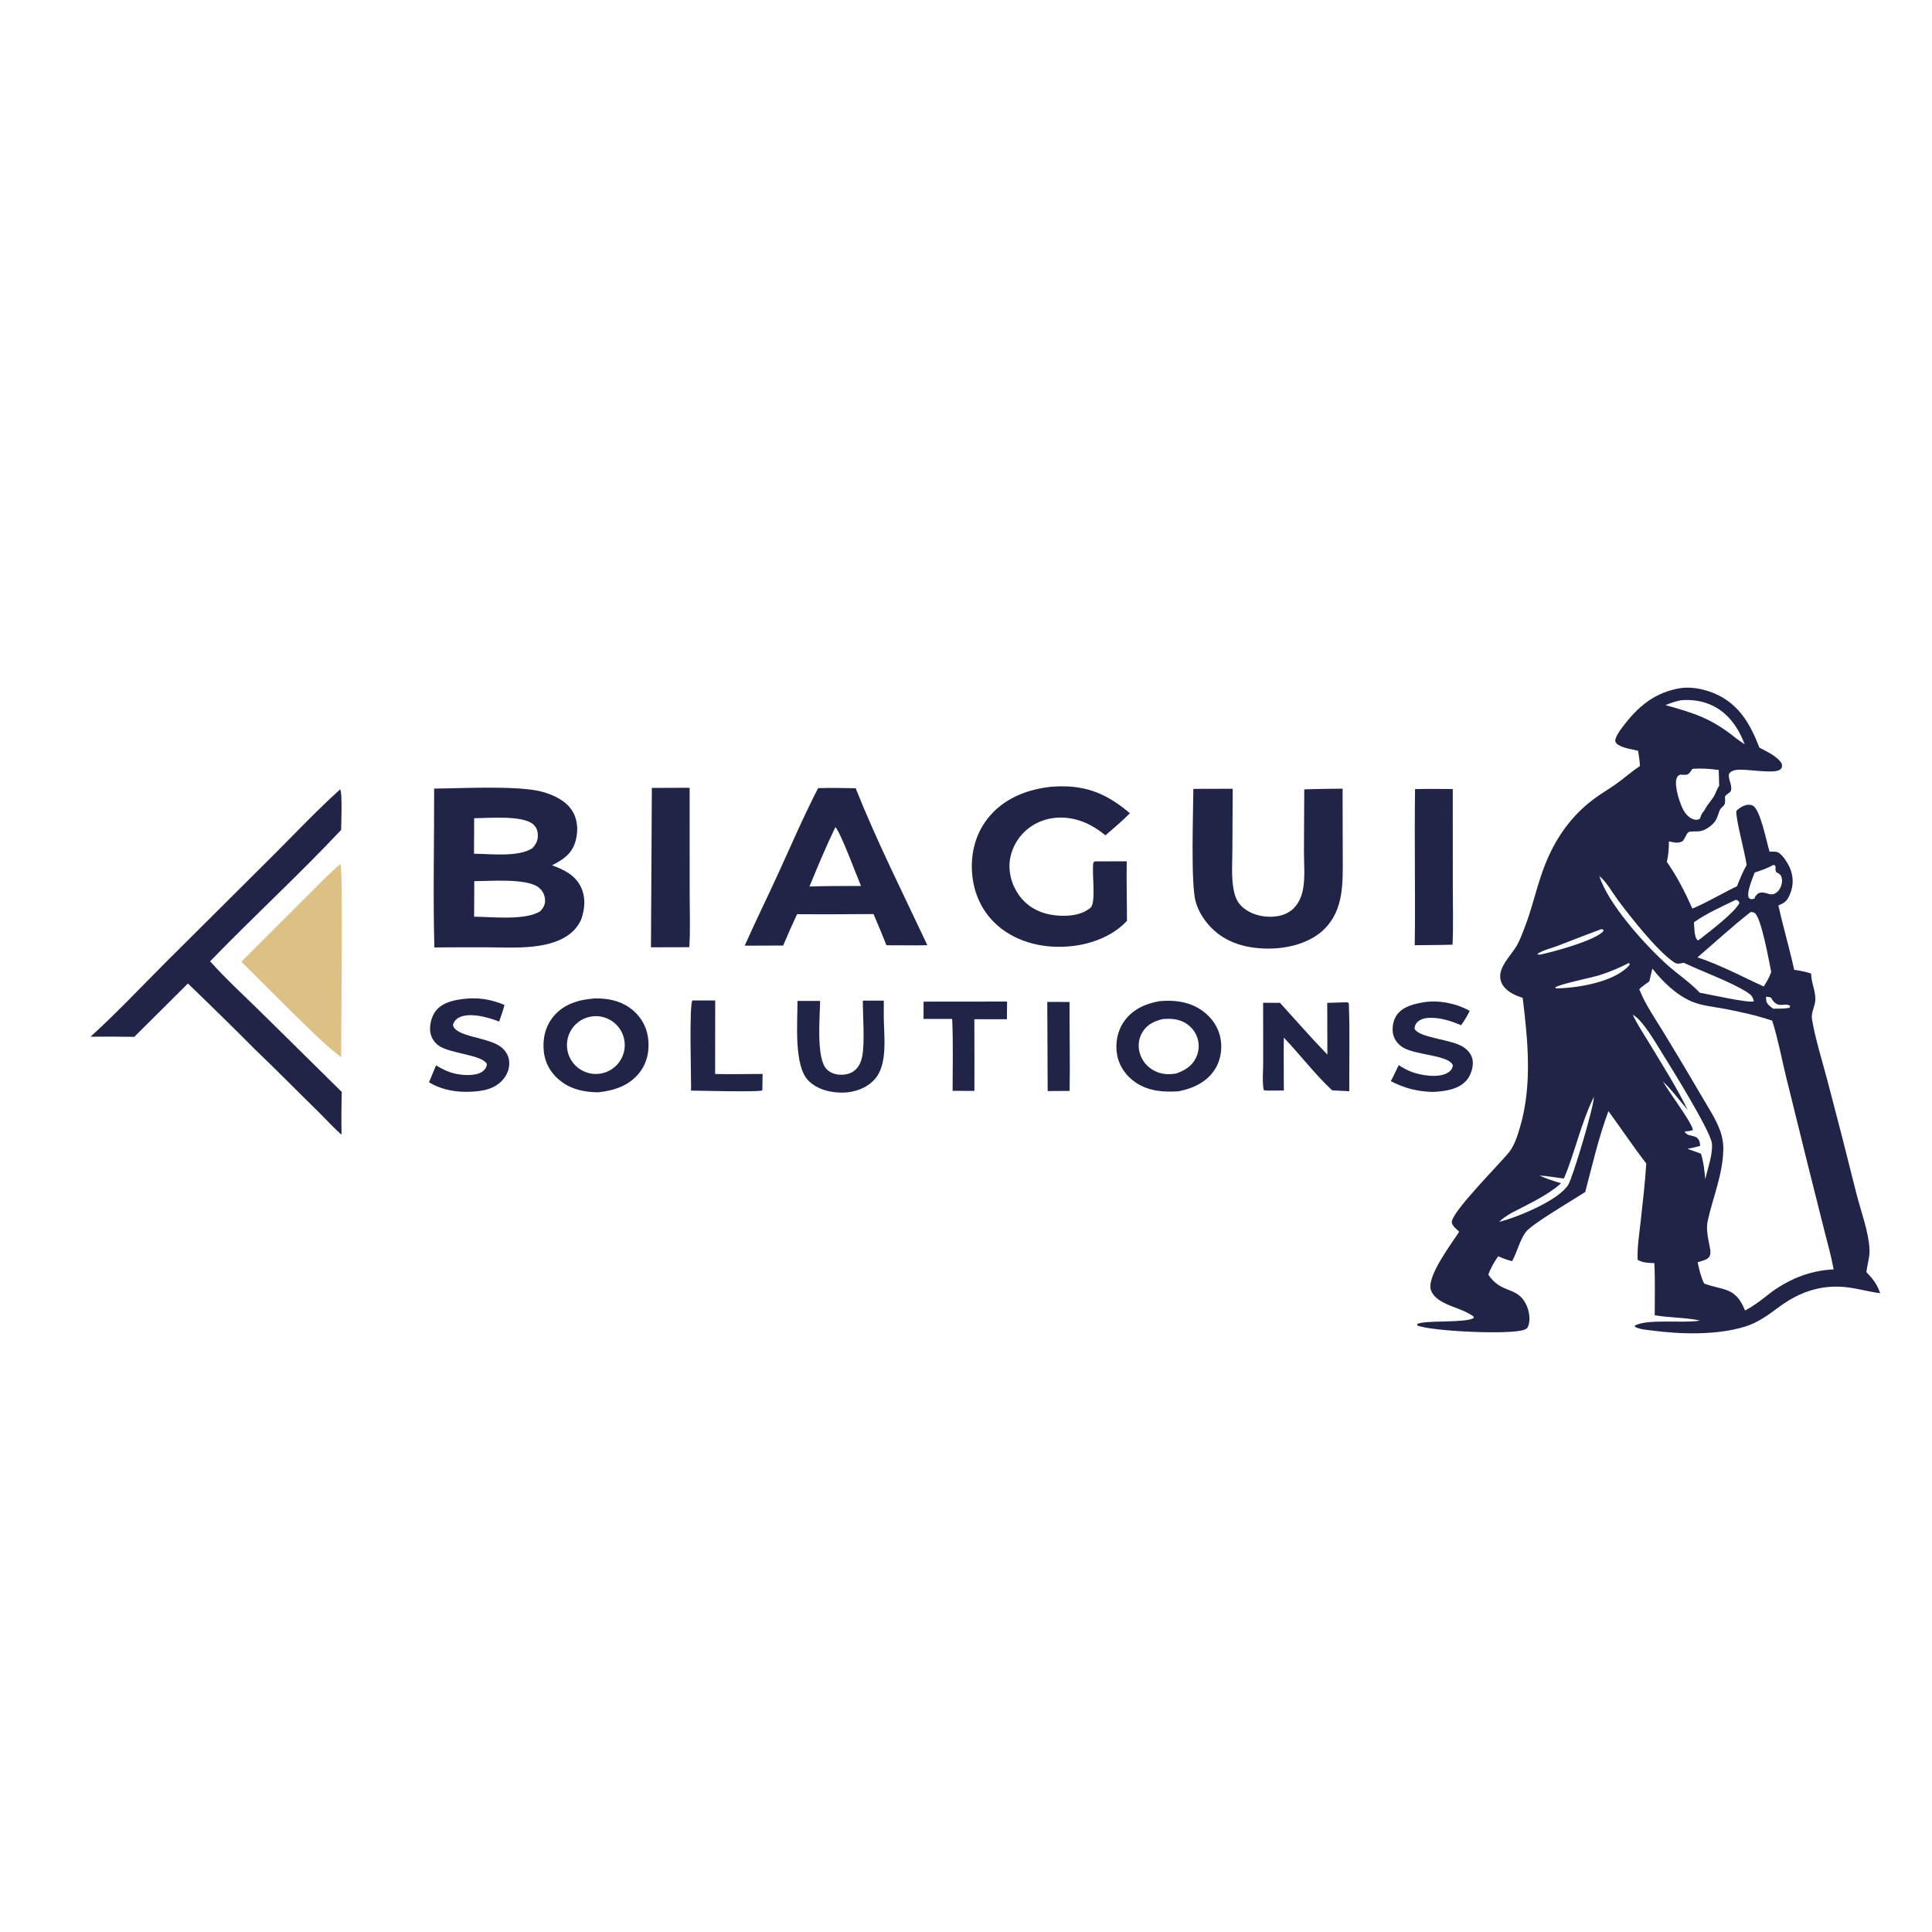 <svg xmlns="http://www.w3.org/2000/svg" style="display: block;" viewBox="0 0 2048 2048" width="1024" height="1024"><path transform="translate(0,0)" fill="rgb(255,255,255)" d="M 0 0 L 2048 0 L 2048 2048 L 0 2048 L 0 0 z"></path><path transform="translate(0,0)" fill="rgb(32,36,71)" d="M 1782.26 729.296 C 1794.39 727.883 1807.92 730.783 1818.98 735.765 C 1843.8 746.944 1855.68 768.145 1865.01 792.466 C 1872.98 796.941 1884.18 801.49 1888.8 809.685 C 1888.99 812.177 1889.42 813.284 1887.58 815.259 C 1881.91 821.344 1850.22 814.318 1839.89 816.256 C 1836.77 816.841 1834.56 817.736 1832.77 820.495 C 1832.07 824.976 1834.42 829.077 1835.06 833.445 C 1836.21 841.41 1831.69 839.592 1828.51 844.392 C 1829.76 857.57 1825.17 852.136 1822.15 861.037 C 1820.44 866.081 1819.62 869.536 1815.63 873.428 C 1810.95 878.006 1805.08 881.521 1798.45 881.343 C 1795.75 881.27 1793.41 881.338 1790.73 881.704 C 1788.82 882.756 1788.28 883.651 1787.38 885.543 C 1786.35 887.681 1785.28 889.497 1783.96 891.462 C 1779.06 894.574 1774.34 892.91 1769.06 891.885 C 1769.11 899.387 1768.73 906.28 1766.88 913.569 C 1777.96 929.387 1786.11 945.627 1794.03 963.151 C 1810.02 956.425 1825.52 946.945 1841.29 939.456 C 1844.35 931.712 1847.37 924.208 1851.5 916.946 C 1849.99 904.687 1839.45 866.923 1840.66 859.531 C 1843 857.223 1845.45 855.446 1848.51 854.159 C 1851.58 852.863 1855.32 852.522 1858.33 854.219 C 1866.14 858.625 1872.71 892.905 1875.8 902.833 C 1878.22 902.835 1881.49 902.543 1883.8 903.204 C 1888.86 904.646 1895.17 915.017 1897.16 919.551 C 1901.18 928.72 1901.41 938.305 1897.57 947.618 C 1894.62 954.758 1892.44 956.813 1885.17 959.766 C 1890.17 982.681 1896.96 1005.14 1901.9 1028.06 C 1908.16 1028.9 1913.85 1030.05 1919.87 1031.99 C 1919.9 1041.31 1924.48 1050.1 1924.37 1059.3 C 1924.28 1066.47 1919.6 1072.86 1920.81 1080.41 C 1924.1 1100.89 1931.97 1125.58 1937.35 1146.25 C 1947.85 1185.93 1958.05 1225.7 1967.93 1265.54 C 1972.68 1284.18 1980.81 1305.37 1981.78 1324.54 C 1982.17 1332.09 1979.27 1340.89 1978.48 1348.59 C 1985.37 1355.55 1989.84 1361.47 1993.07 1370.84 C 1982.3 1369.55 1971.76 1366.53 1961.01 1364.97 C 1932.89 1360.89 1908.97 1368.49 1886.36 1385.09 C 1874.31 1393.94 1863.57 1402.18 1849.06 1406.51 C 1819.21 1415.42 1782.03 1414.45 1751.22 1410.43 C 1745.37 1409.67 1738.36 1409.3 1733.15 1406.48 L 1732.87 1405.32 C 1745.61 1397.71 1784.18 1402.91 1800.75 1400.03 L 1802.09 1399.79 C 1786.35 1396.47 1769.97 1397 1754.07 1394.2 C 1754.06 1375.77 1754.57 1357.41 1753.71 1338.99 C 1747.39 1338.65 1741.53 1338.78 1735.98 1335.46 C 1735.4 1322.26 1737.66 1308.45 1739.11 1295.31 C 1741.39 1274.68 1743.79 1254.05 1745.12 1233.33 C 1731.1 1215.31 1718.54 1196.21 1704.99 1177.85 C 1694.53 1206.12 1688.04 1234.54 1680.4 1263.59 C 1668.84 1271.19 1623.07 1297.82 1617.09 1306.33 C 1611.09 1314.88 1608.45 1326.27 1603.59 1335.6 L 1602.92 1336.88 C 1597.79 1335.78 1592.98 1333.69 1588.11 1331.78 C 1583.83 1337.86 1580.25 1344.16 1577.63 1351.11 C 1591.56 1372.11 1608.09 1362.93 1617.83 1382.89 C 1620.91 1389.21 1622.6 1398.85 1620.01 1405.61 C 1619.09 1408.03 1618.36 1408.54 1615.95 1409.52 C 1601.9 1415.22 1517.09 1411.26 1502.46 1405.05 L 1502.2 1403.64 C 1509.67 1399.01 1552.45 1402.84 1562.25 1397.16 L 1562.04 1395.62 C 1552.93 1388.64 1539.44 1385.95 1529.22 1380.26 C 1523.78 1377.24 1518.05 1372.88 1516.56 1366.49 C 1513.17 1351.9 1538.27 1318.9 1546.85 1305.6 C 1544.15 1303.11 1539.7 1299.84 1539 1296.05 C 1537.13 1286.05 1591.77 1231.82 1600.15 1220.78 C 1605.56 1213.65 1608.65 1203.75 1611.16 1195.27 C 1624.42 1150.47 1619.66 1103.46 1614.12 1057.85 C 1606.77 1055.35 1598.65 1051.93 1593.86 1045.52 C 1590.79 1041.49 1589.6 1036.33 1590.6 1031.36 C 1592.86 1020.46 1602.57 1011.55 1608.01 1002.09 C 1611 996.894 1613.16 990.935 1615.37 985.358 C 1622.99 966.162 1627.54 946.037 1634.18 926.523 C 1644.99 894.752 1662.06 867.676 1689.09 847.29 C 1696.42 841.758 1704.41 837.131 1711.95 831.889 C 1721.02 825.582 1729.1 818.169 1738.39 812.083 C 1738.19 806.581 1737.31 801.254 1736.43 795.832 C 1730.08 794.332 1722.06 793.226 1716.3 790.099 C 1713.81 788.75 1712.98 787.907 1712.13 785.251 C 1713.05 779.899 1716.43 775.417 1719.61 771.14 C 1736.05 748.971 1754.43 733.501 1782.26 729.296 z"></path><path transform="translate(0,0)" fill="rgb(255,255,255)" d="M 1751.58 1026.72 C 1762.2 1040.35 1776.83 1054.54 1793.01 1061.53 C 1803.77 1066.17 1817.09 1067.27 1828.59 1069.48 C 1845.74 1072.77 1862.05 1076.38 1878.62 1081.95 C 1884.64 1100.91 1888.42 1121.12 1893.08 1140.49 L 1915.26 1230.26 L 1933.68 1303.66 C 1937.2 1317.56 1941.19 1331.52 1943.74 1345.63 C 1919.57 1346.74 1898.77 1354.95 1879.1 1368.71 C 1869.63 1376.02 1860.53 1383.63 1849.87 1389.14 C 1849.15 1387.55 1848.41 1385.97 1847.66 1384.4 C 1838.28 1364.85 1825.68 1367.45 1807.58 1361.03 C 1807.2 1360.9 1806.82 1360.75 1806.44 1360.61 C 1802.94 1353.39 1801.26 1345.85 1799.55 1338.06 C 1801.36 1337.57 1803.15 1337.03 1804.92 1336.42 C 1808.27 1335.27 1811.46 1334.18 1812.71 1330.49 C 1814.94 1323.91 1807.01 1308.53 1810.36 1293.64 C 1816.01 1268.57 1826.09 1245.27 1826.76 1219.18 C 1826.95 1211.95 1825.73 1204.76 1823.18 1198 C 1818.73 1186.02 1811.07 1174.38 1804.63 1163.36 C 1791.38 1140.62 1777.89 1118.01 1764.18 1095.54 C 1755.32 1080.92 1744.67 1065.82 1738.22 1049.96 L 1737.67 1048.59 C 1740.88 1045.45 1744.76 1042.91 1748.38 1040.25 L 1751.58 1026.72 z"></path><path transform="translate(0,0)" fill="rgb(255,255,255)" d="M 1855.76 966.81 C 1857.56 966.817 1858.37 966.843 1859.97 967.813 C 1866.97 972.039 1875.53 1020.28 1877.55 1030.33 C 1875.54 1036.1 1872.95 1040.7 1869.58 1045.73 C 1859.18 1040.9 1848.82 1035.99 1838.5 1030.99 C 1825.71 1025.04 1812.76 1019.27 1799.35 1014.87 C 1818.23 998.668 1836.1 982.167 1855.76 966.81 z"></path><path transform="translate(0,0)" fill="rgb(255,255,255)" d="M 1695.38 928.646 C 1702.71 934.487 1709.47 946.549 1715.18 954.269 C 1728.32 972.021 1756.64 1007.9 1774.35 1019.92 C 1778.2 1022.53 1780.65 1021.33 1784.91 1020.59 C 1804 1029.76 1835.69 1041.12 1852.2 1051.97 C 1856.48 1054.78 1858.03 1056.45 1859.15 1061.52 C 1853.1 1063.45 1811.29 1053.95 1801.84 1052.3 C 1791.48 1041.37 1778.17 1032.56 1766.92 1022.43 C 1743.41 1001.23 1704.61 958.183 1695.38 928.646 z"></path><path transform="translate(0,0)" fill="rgb(255,255,255)" d="M 1794.05 814.973 C 1803.3 814.328 1812.76 814.901 1821.94 816.215 L 1822.39 832.937 C 1821.22 834.848 1820.09 836.718 1819.33 838.838 C 1816.46 846.803 1811.45 850.346 1807.7 857.271 C 1807.13 858.317 1806.72 859.15 1805.93 860.053 C 1803.79 862.501 1803.09 864.376 1802.19 867.508 L 1801.33 868.349 C 1800.05 868.812 1798.96 869.147 1797.58 868.995 C 1792.5 868.437 1788.61 864.925 1785.79 860.866 C 1781.14 854.154 1774.54 833.22 1777.19 825.47 C 1778.11 822.765 1778.64 822.442 1780.98 821.147 C 1783.16 821.243 1785.61 821.503 1787.77 821.225 C 1790.36 820.891 1791.91 817.978 1793.31 816.021 L 1794.05 814.973 z"></path><path transform="translate(0,0)" fill="rgb(255,255,255)" d="M 1730.76 1075.68 C 1741.06 1080.69 1755.72 1106.48 1762.38 1117.09 C 1771.04 1130.89 1813.37 1199.1 1814.69 1212.03 C 1815.86 1223.41 1810.2 1238.77 1807.61 1250.06 C 1806.93 1240.8 1805.79 1231.88 1803.13 1222.96 L 1788.68 1217.76 C 1793.33 1217.03 1797.69 1216.01 1802.2 1214.64 C 1802.11 1212.21 1801.81 1209.9 1800.44 1207.81 C 1798.79 1205.26 1796.27 1204.64 1793.54 1203.99 C 1790.21 1203.2 1788.42 1203.06 1786.06 1200.27 L 1786.36 1199.32 C 1789.21 1199.11 1791.82 1199.06 1794.46 1197.84 C 1795.03 1192.11 1767.34 1155.13 1762.83 1146.46 C 1772.37 1155.65 1780.5 1166.54 1789.06 1176.65 C 1777.29 1152.58 1762.81 1129.83 1748.97 1106.92 C 1742.78 1096.67 1735.9 1086.49 1730.76 1075.68 z"></path><path transform="translate(0,0)" fill="rgb(255,255,255)" d="M 1689.56 1162.76 C 1689.88 1172.35 1667.33 1247.84 1662.39 1255.93 C 1652.3 1272.45 1608.04 1290.64 1589.14 1295.2 C 1593.03 1291.43 1597.15 1288.81 1601.74 1286.02 C 1619.69 1276.58 1639.57 1267.81 1654.86 1254.33 C 1646.92 1251.99 1639.36 1249.4 1631.75 1246.12 C 1640.45 1246.54 1649.16 1248.33 1657.84 1249.24 C 1669.75 1221.05 1675.43 1191.66 1689.56 1162.76 z"></path><path transform="translate(0,0)" fill="rgb(255,255,255)" d="M 1782.4 742.239 C 1793.26 741.491 1803.66 742.78 1813.67 747.219 C 1831.79 755.25 1842.49 771.009 1849.44 788.959 C 1846.23 787.023 1843.22 784.692 1840.18 782.495 C 1814.2 761.628 1797.01 756.224 1765.4 747.448 C 1771.18 745.173 1776.23 743.288 1782.4 742.239 z"></path><path transform="translate(0,0)" fill="rgb(255,255,255)" d="M 1879.76 916.843 C 1881.49 917.274 1880.59 916.862 1882.3 918.424 C 1881.93 920.881 1881.95 922.158 1882.79 924.504 C 1884.45 925.385 1885.87 926.086 1887.2 927.451 C 1888.58 928.864 1889.07 931.681 1889.03 933.643 C 1888.93 937.951 1887.09 942.903 1883.7 945.692 C 1877.23 951.007 1873.29 945.543 1866.89 946.143 C 1863.49 946.461 1862.69 948.034 1860.59 950.352 L 1859.93 952.451 C 1859.35 952.632 1858.78 952.889 1858.18 952.993 C 1855.82 953.401 1855.22 953.02 1853.62 951.539 C 1851.45 945.096 1857.76 931.456 1859.96 924.973 C 1866.98 922.612 1873.29 920.567 1879.76 916.843 z"></path><path transform="translate(0,0)" fill="rgb(255,255,255)" d="M 1839.84 953.927 C 1840.23 953.973 1840.64 953.926 1841 954.064 C 1842.88 954.783 1843.3 955.539 1843.81 957.36 C 1838.12 968.127 1811.01 988.401 1800.55 996.641 C 1799.6 996.656 1799.64 996.849 1798.97 996.116 C 1795.85 992.733 1796.08 982.162 1795.68 977.609 C 1809.28 968.047 1824.92 961.175 1839.84 953.927 z"></path><path transform="translate(0,0)" fill="rgb(255,255,255)" d="M 1726.41 1020.91 L 1727.23 1021.09 L 1727.57 1022.46 C 1726.88 1023.38 1726.7 1023.68 1725.95 1024.46 C 1709.78 1041.24 1672.28 1047.33 1649.99 1047.74 C 1649.09 1047.59 1649.63 1047.77 1648.57 1046.78 C 1651.81 1043.52 1687.89 1036.17 1695.47 1033.75 C 1706.27 1030.3 1716.34 1026.1 1726.41 1020.91 z"></path><path transform="translate(0,0)" fill="rgb(255,255,255)" d="M 1697.52 984.891 L 1699.44 985.334 L 1699.81 986.779 C 1692.17 996.765 1645.14 1009.45 1632.22 1012 L 1630.09 1011.87 L 1630.07 1010.86 C 1636.24 1007.02 1644.59 1005.16 1651.43 1002.53 C 1666.8 996.624 1682.07 990.565 1697.52 984.891 z"></path><path transform="translate(0,0)" fill="rgb(255,255,255)" d="M 1872.14 1056.51 C 1874.07 1056.61 1875.48 1056.83 1877.29 1057.51 C 1884.84 1070.99 1891.54 1061.74 1897.79 1066.47 L 1896.79 1068.36 C 1891.25 1069.38 1885.31 1069.13 1879.68 1069.28 C 1877.78 1067.93 1875.82 1066.41 1874.26 1064.69 C 1872 1062.21 1872.05 1059.64 1872.14 1056.51 z"></path><path transform="translate(0,0)" fill="rgb(32,36,71)" d="M 460.211 835.939 C 488.737 835.777 549.639 832.323 575.137 839.411 C 587.763 842.922 601.315 849.457 607.738 861.472 C 612.804 870.949 612.886 882.803 609.725 892.904 C 605.746 905.618 596.351 911.555 585.156 917.213 C 597.528 921.812 609.504 927.4 615.639 939.942 C 621.18 951.267 620.054 963.769 615.876 975.275 C 613.886 979.154 611.612 982.811 608.554 985.956 C 586.804 1008.32 543.477 1004.2 514.993 1004.17 C 496.808 1004.12 478.624 1004.17 460.44 1004.33 C 458.944 948.342 460.313 891.976 460.211 835.939 z"></path><path transform="translate(0,0)" fill="rgb(255,255,255)" d="M 502.753 934.071 C 519.008 934.093 557.814 930.691 570.808 940.593 C 575.161 943.911 577.374 948.31 577.755 953.757 C 578.109 958.826 576.11 962.162 572.845 965.818 C 557.095 976.097 521.376 971.832 502.599 971.731 L 502.753 934.071 z"></path><path transform="translate(0,0)" fill="rgb(255,255,255)" d="M 502.638 867.341 C 517.594 867.288 553.826 864.002 565.072 873.702 C 568.367 876.544 569.77 879.881 570.068 884.175 C 570.521 890.68 568.519 894.407 564.318 899.194 C 548.948 908.835 520.321 905.139 502.462 904.981 L 502.638 867.341 z"></path><path transform="translate(0,0)" fill="rgb(32,36,71)" d="M 360.535 836.79 C 363.105 840.034 361.654 873.159 361.621 879.761 C 316.723 927.522 268.284 971.916 222.712 1019.04 C 239.94 1038.25 259.211 1055.85 277.592 1073.94 L 362.299 1157.53 C 361.876 1172.61 361.792 1187.69 362.046 1202.77 C 353.413 1195.37 345.639 1186.54 337.497 1178.57 C 315.138 1156.69 293.281 1134.35 270.642 1112.74 C 247.095 1089.08 223.283 1065.68 199.213 1042.55 L 142.316 1099.11 C 126.872 1098.87 111.427 1098.81 95.982 1098.94 C 123.522 1073.97 149.345 1046.48 175.625 1020.16 L 291.725 904.567 C 314.391 881.827 336.691 858.285 360.535 836.79 z"></path><path transform="translate(0,0)" fill="rgb(32,36,71)" d="M 867.245 835.463 C 880.479 835.013 893.808 835.308 907.046 835.569 C 929.472 891.892 957.257 947.066 983.043 1001.96 C 968.607 1002.28 954.108 1002 939.665 1002 C 935.287 990.914 930.725 979.899 925.982 968.961 L 904.45 969.039 C 884.616 969.237 864.779 969.248 844.944 969.071 C 839.791 980.038 834.868 991.112 830.178 1002.29 L 789.432 1002.45 C 800.781 976.853 813.21 951.688 824.849 926.219 C 838.69 895.93 851.969 865.063 867.245 835.463 z"></path><path transform="translate(0,0)" fill="rgb(255,255,255)" d="M 885.559 876.785 C 891.445 883.144 907.911 928.016 912.708 939.18 L 882.75 939.242 C 874.527 939.213 866.284 939.546 858.063 939.744 C 866.782 918.582 875.562 897.382 885.559 876.785 z"></path><path transform="translate(0,0)" fill="rgb(32,36,71)" d="M 1382.57 836.742 C 1396.11 836.304 1409.66 836.067 1423.21 836.03 L 1423.28 868.961 L 1423.36 909.463 C 1423.43 935.738 1424.41 963.658 1404.74 983.986 C 1389.6 999.648 1365.24 1005.66 1344.1 1005.55 C 1321.53 1005.43 1299.97 999.763 1283.82 983.25 C 1276.48 975.748 1270.32 966.052 1267.47 955.898 C 1262.1 936.723 1264.89 860.606 1265.01 836.234 L 1306.72 836.118 L 1306.39 900.25 C 1306.34 914.262 1305.1 929.428 1307.7 943.214 C 1308.87 949.399 1310.88 955.041 1315.21 959.716 C 1322.49 967.561 1333.92 971.378 1344.4 971.76 C 1354.26 972.121 1364.02 970.003 1371.27 962.91 C 1376.5 957.789 1379.64 950.651 1381.07 943.556 C 1383.7 930.511 1382.22 916.045 1382.25 902.783 L 1382.57 836.742 z"></path><path transform="translate(0,0)" fill="rgb(32,36,71)" d="M 1111.15 834.364 C 1111.96 834.263 1112.77 834.152 1113.59 834.082 C 1148.17 831.128 1171.72 839.957 1197.76 862.05 C 1189.7 870.378 1180.53 877.817 1171.82 885.465 C 1161.95 877.537 1151.53 871.287 1139.09 868.374 C 1123.76 864.781 1107.5 866.744 1094.11 875.335 C 1082.14 883.005 1073.79 895.199 1070.96 909.133 C 1068.23 922.714 1071.97 937.182 1079.82 948.448 C 1087.8 959.895 1099.57 966.922 1113.17 969.489 C 1125.59 971.833 1142.91 971.591 1153.52 964.069 C 1154.29 963.519 1156.05 962.41 1156.61 961.629 C 1161.94 954.182 1157.05 924.853 1159.1 914.028 L 1160.92 913.065 L 1194.39 913.04 C 1194 934.043 1194.65 955.13 1194.62 976.144 C 1181.01 990.836 1160.88 999.241 1141.33 1002.24 C 1113.92 1006.44 1084.36 1001.64 1061.9 984.706 C 1044.62 971.675 1034.05 952.682 1031.08 931.316 C 1027.96 908.881 1032.71 885.974 1046.77 867.917 C 1062.6 847.577 1086.16 837.612 1111.15 834.364 z"></path><path transform="translate(0,0)" fill="rgb(221,193,132)" d="M 360.8 915.957 C 363.953 920.014 361.312 1099.03 361.702 1120.73 C 343.219 1106.81 326.586 1089.42 309.967 1073.35 L 255.795 1019.47 L 325.333 949.949 C 336.928 938.508 348.307 926.419 360.8 915.957 z"></path><path transform="translate(0,0)" fill="rgb(32,36,71)" d="M 630.096 1058.41 C 643.357 1058.08 656.292 1060.4 667.4 1068.19 C 678.044 1075.64 684.956 1086.65 686.888 1099.52 C 688.871 1112.73 686.14 1126.76 677.684 1137.31 C 666.671 1151.06 650.885 1156.15 633.998 1157.89 C 619.868 1157.68 606.854 1155.24 595.195 1146.66 C 584.737 1138.97 578.025 1128 576.496 1115.07 C 574.882 1101.42 578.075 1087.63 587.06 1077.04 C 598.118 1064 613.785 1059.66 630.096 1058.41 z"></path><path transform="translate(0,0)" fill="rgb(255,255,255)" d="M 626.288 1077.64 C 642.851 1074.71 658.681 1085.68 661.754 1102.22 C 664.827 1118.76 653.996 1134.68 637.486 1137.9 C 620.772 1141.15 604.609 1130.16 601.498 1113.42 C 598.387 1096.68 609.52 1080.61 626.288 1077.64 z"></path><path transform="translate(0,0)" fill="rgb(32,36,71)" d="M 1229.22 1061.26 C 1243.49 1060.01 1257.56 1061.32 1270.18 1068.6 C 1281.45 1075.1 1290.12 1085.6 1293.25 1098.34 C 1296.17 1110.2 1294.38 1123.44 1287.71 1133.76 C 1278.99 1147.28 1264.64 1153.74 1249.48 1156.81 C 1233.51 1157.8 1218.29 1156.9 1204.49 1147.91 C 1193.91 1141.02 1186.34 1130.41 1184.14 1117.91 C 1181.98 1105.67 1184.54 1092.51 1191.82 1082.37 C 1200.93 1069.69 1214.4 1063.88 1229.22 1061.26 z"></path><path transform="translate(0,0)" fill="rgb(255,255,255)" d="M 1232.97 1080.18 C 1239.85 1079.73 1246.64 1079.9 1253.07 1082.67 C 1260.31 1085.78 1266.06 1091.54 1268.83 1098.96 C 1271.57 1106.16 1271.22 1114.18 1267.86 1121.12 C 1263.43 1130.41 1255.79 1134.83 1246.49 1138.03 C 1238.39 1139.29 1230.82 1138.88 1223.46 1134.96 C 1215.79 1130.96 1210.16 1123.91 1207.96 1115.54 C 1205.99 1108.03 1207.24 1100.03 1211.41 1093.48 C 1216.56 1085.53 1224.09 1082.26 1232.97 1080.18 z"></path><path transform="translate(0,0)" fill="rgb(32,36,71)" d="M 690.986 835.224 L 731.038 835.066 L 731.069 946.505 C 731.075 965.591 731.853 985.038 730.701 1004.08 L 690.05 1004.18 L 690.986 835.224 z"></path><path transform="translate(0,0)" fill="rgb(32,36,71)" d="M 1500.02 836.487 C 1513.32 836.094 1526.69 836.372 1540 836.404 L 1540.05 941.832 C 1540.05 961.617 1540.69 981.644 1539.76 1001.4 C 1526.43 1001.83 1513.04 1001.78 1499.69 1001.95 C 1500.44 946.801 1499.22 891.626 1500.02 836.487 z"></path><path transform="translate(0,0)" fill="rgb(32,36,71)" d="M 1427.32 1062.45 C 1428.83 1062.5 1427.94 1062.32 1429.81 1063.56 C 1431.03 1094.5 1430.12 1125.75 1430.29 1156.73 L 1412.17 1155.81 C 1393.69 1138.64 1378.32 1118.15 1360.91 1099.9 C 1360.6 1118.57 1360.92 1137.31 1360.95 1155.99 L 1343.75 1156.09 C 1342.18 1156.1 1341.08 1155.86 1339.56 1155.5 C 1337.91 1146.55 1339.04 1135.55 1339.03 1126.38 L 1338.98 1062.96 L 1356.84 1063.06 C 1373.55 1081.35 1389.8 1100.1 1407.07 1117.89 L 1406.94 1063.09 L 1427.32 1062.45 z"></path><path transform="translate(0,0)" fill="rgb(32,36,71)" d="M 497.166 1058.4 C 510.614 1057.66 522.415 1060.16 534.779 1065.28 C 533.246 1071.26 531.171 1077.05 529.145 1082.88 C 517.772 1078.54 498.567 1072.88 486.88 1078.43 C 483.585 1080 481.288 1082.81 480.118 1086.21 C 481.885 1099.36 518.193 1099.18 531.457 1110.17 C 536.271 1114.16 539.427 1119.26 539.775 1125.59 C 540.199 1133.3 537.351 1140.17 532.012 1145.69 C 521.508 1156.55 506.197 1157.34 492.083 1157.36 C 478.87 1157.1 466.133 1154.12 454.77 1147.26 L 462.207 1129.31 C 468.791 1133.34 475.355 1136.58 482.932 1138.23 C 490.842 1139.94 504.959 1140.87 511.628 1135.73 C 514.131 1133.8 516.011 1131.17 516.12 1127.98 C 511.148 1117.69 476.124 1117.11 464.387 1107.92 C 459.483 1104.08 456.472 1098.79 455.947 1092.57 C 455.347 1085.45 457.874 1076.18 462.614 1070.74 C 470.929 1061.21 485.281 1059.28 497.166 1058.4 z"></path><path transform="translate(0,0)" fill="rgb(32,36,71)" d="M 914.631 1060.71 L 936.859 1060.71 L 936.84 1078.75 C 937.059 1098.8 941.4 1128.77 926.847 1144.48 C 918.398 1153.6 906.086 1157.9 893.864 1158.2 C 880.815 1158.52 866.477 1155.04 857.016 1145.6 C 841.203 1129.84 845.537 1083.29 845.354 1061.03 L 869.351 1061.02 C 869.225 1077.37 864.923 1121.74 876.222 1133.33 C 880.317 1137.53 885.701 1139.19 891.468 1139.26 C 897.448 1139.32 903.281 1137.66 907.519 1133.28 C 910.973 1129.7 912.907 1125.1 913.899 1120.29 C 916.902 1105.7 914.626 1076.7 914.631 1060.71 z"></path><path transform="translate(0,0)" fill="rgb(32,36,71)" d="M 1509.96 1062.31 C 1525.67 1059.96 1544.2 1063.76 1557.93 1071.57 C 1555.32 1077.04 1552.36 1081.81 1548.86 1086.75 C 1540.22 1083.16 1530.73 1079.86 1521.35 1079.12 C 1515.08 1078.62 1507.48 1078.69 1502.59 1083.33 C 1500.29 1085.51 1499.67 1087.58 1499.52 1090.64 C 1504.77 1100.42 1538.69 1101.55 1551.32 1109.98 C 1556.29 1113.3 1560.23 1117.99 1561.08 1124.05 C 1562.04 1130.85 1559.24 1139.65 1554.85 1144.89 C 1546.31 1155.05 1531.54 1156.8 1519.14 1157.49 C 1502.42 1157.11 1489.21 1153.68 1474.3 1146.08 C 1477.34 1140.57 1479.93 1134.71 1482.7 1129.05 C 1487.32 1132.1 1492.16 1134.83 1497.41 1136.64 C 1507.51 1140.13 1525.19 1142.89 1534.6 1137.2 C 1537.75 1135.29 1539.23 1133.25 1540.19 1129.7 C 1536.9 1117.95 1498.82 1118.83 1486 1109.6 C 1481.07 1106.05 1477.43 1100.99 1476.51 1094.9 C 1475.55 1088.58 1477.12 1080.54 1481.04 1075.39 C 1487.72 1066.61 1499.67 1064.03 1509.96 1062.31 z"></path><path transform="translate(0,0)" fill="rgb(32,36,71)" d="M 979 1061.77 L 1067.55 1061.69 L 1067.35 1080.44 L 1032.85 1080.42 L 1032.95 1119.5 L 1032.93 1156.41 L 1009.8 1156.31 C 1009.84 1130.96 1010.48 1105.38 1009.36 1080.06 L 978.983 1080.11 L 979 1061.77 z"></path><path transform="translate(0,0)" fill="rgb(32,36,71)" d="M 733.924 1060.51 L 758.157 1060.53 L 758.059 1138.48 C 774.81 1138.85 791.649 1138.46 808.408 1138.43 L 808.096 1155.93 C 800.994 1157.85 744.353 1156.12 732.557 1156.1 C 732.764 1141.9 730.429 1067.01 733.924 1060.51 z"></path><path transform="translate(0,0)" fill="rgb(32,36,71)" d="M 1110.16 1062.06 L 1133.74 1062.11 C 1133.67 1093.54 1134.39 1124.99 1133.83 1156.41 L 1110.57 1156.55 L 1110.16 1062.06 z"></path></svg>